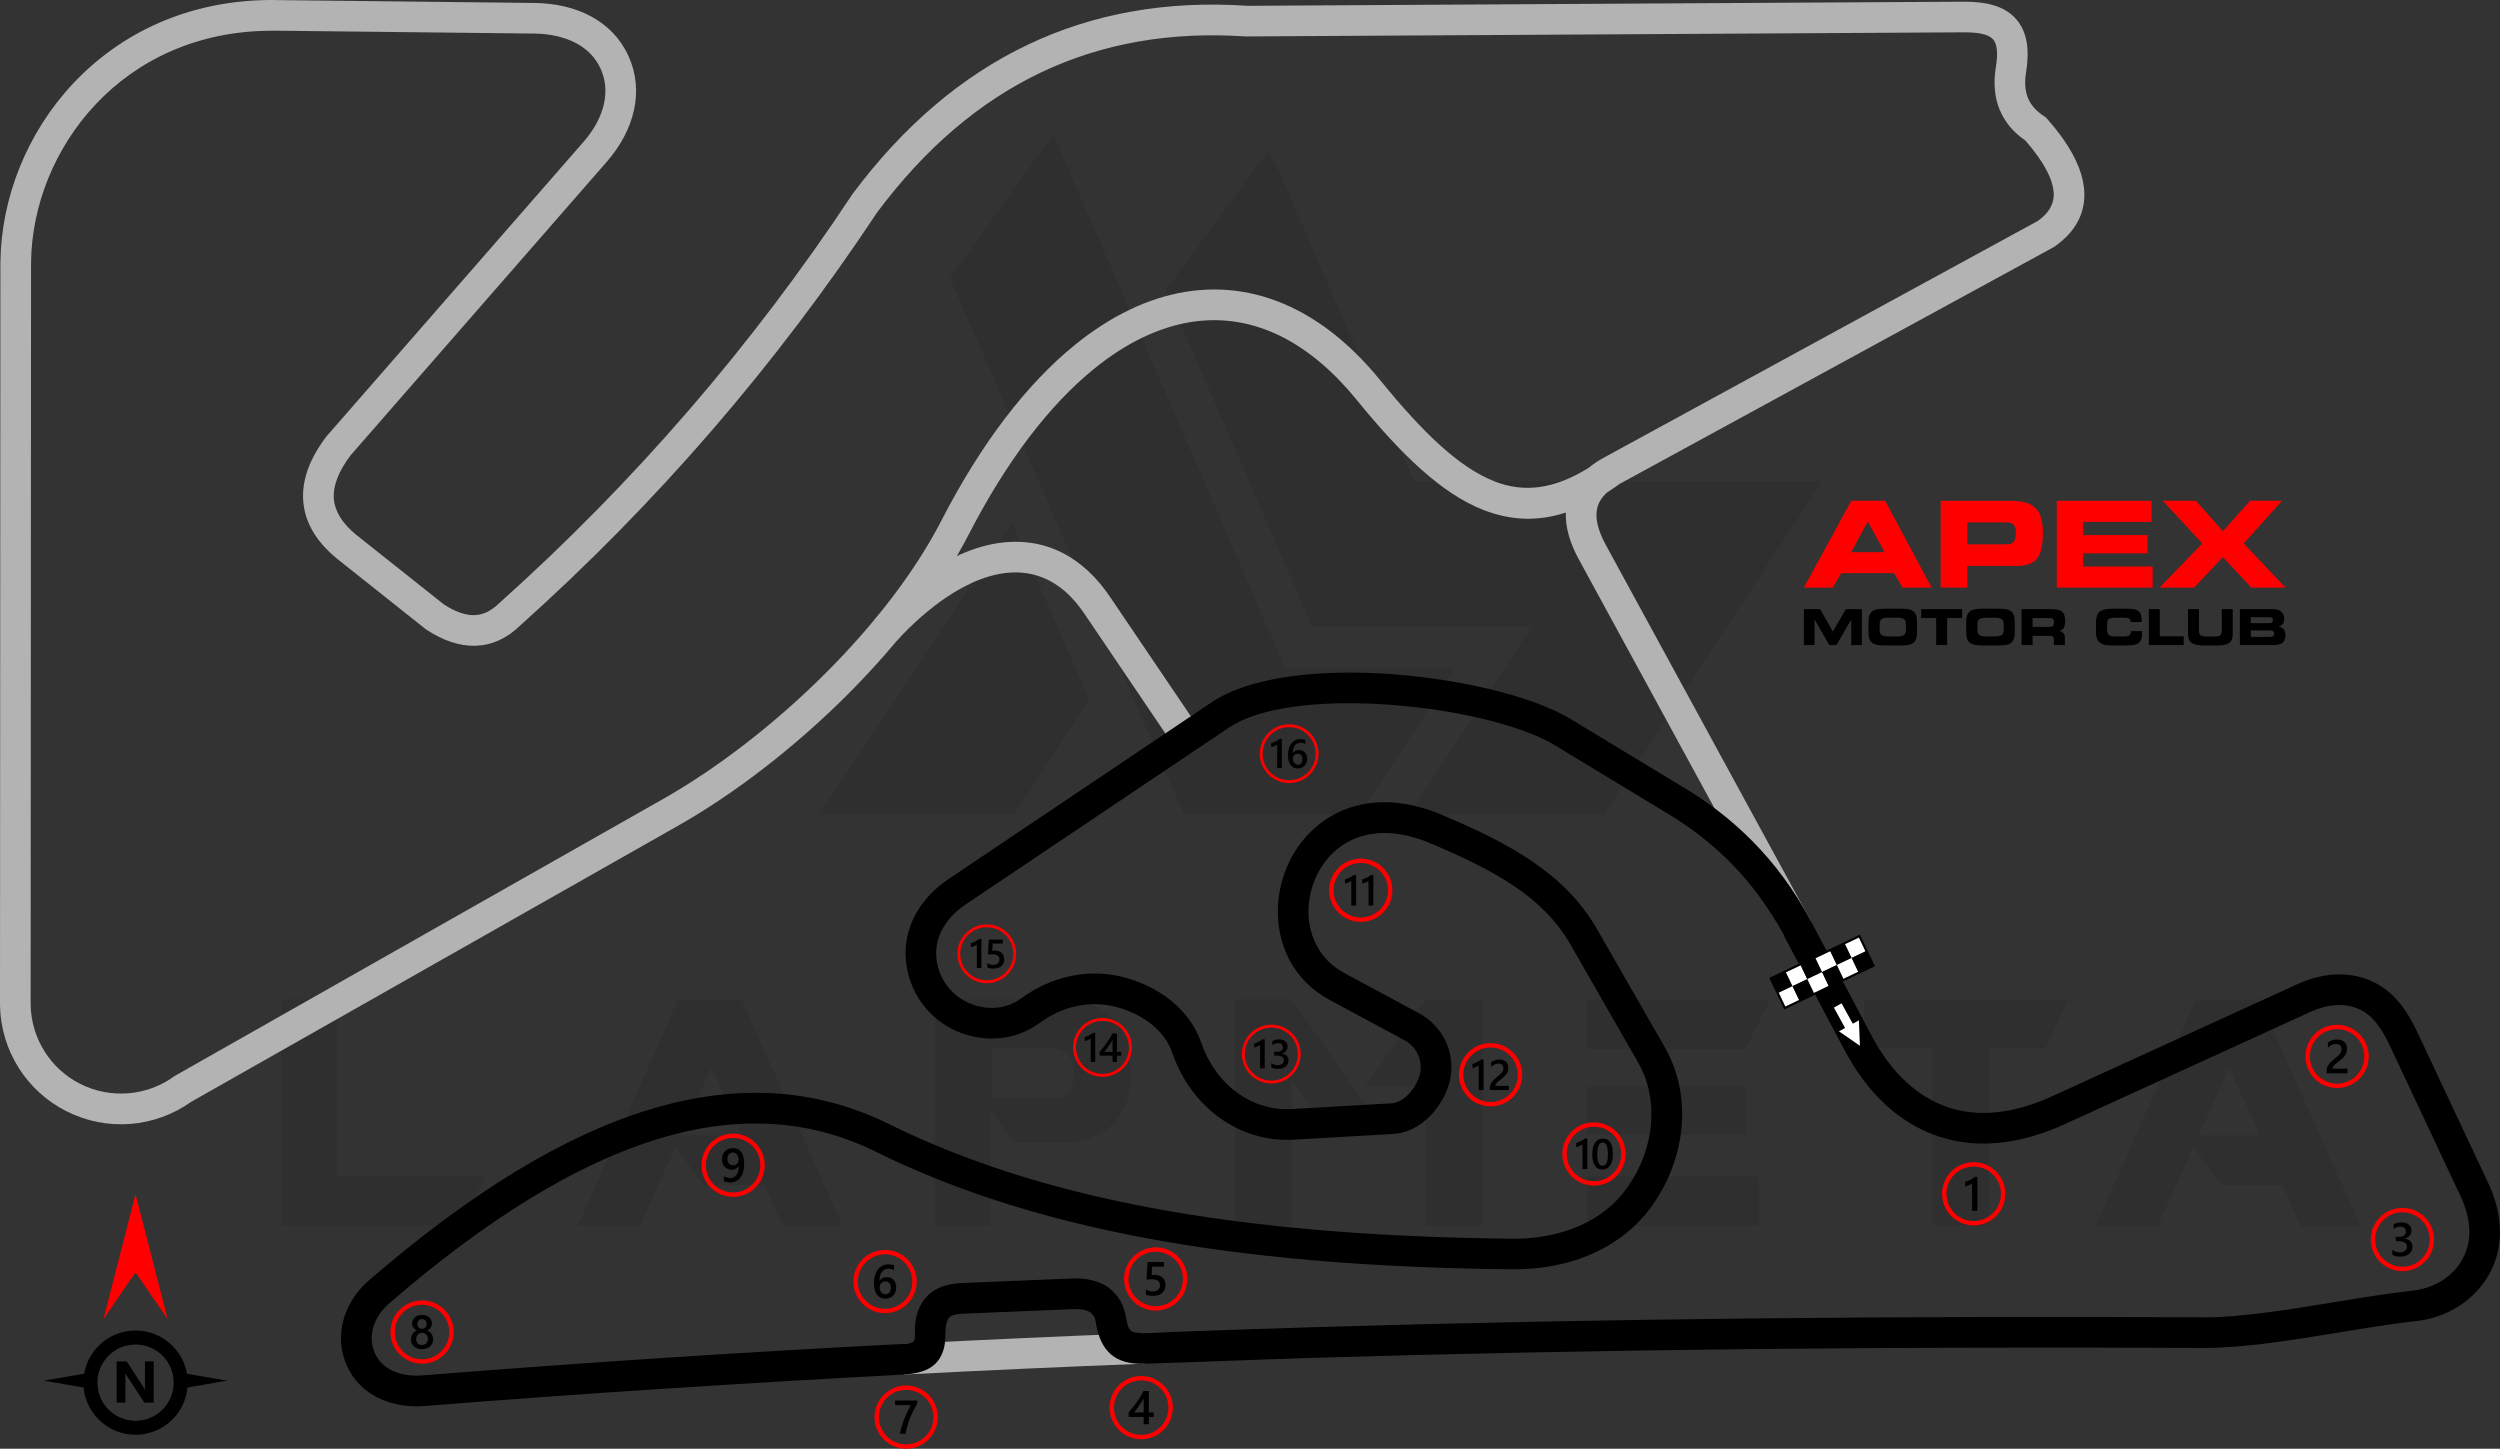 <?xml version="1.0" encoding="UTF-8"?>
<!DOCTYPE svg PUBLIC "-//W3C//DTD SVG 1.1//EN" "http://www.w3.org/Graphics/SVG/1.1/DTD/svg11.dtd">
<!-- Creator: CorelDRAW -->
<svg xmlns="http://www.w3.org/2000/svg" xml:space="preserve" width="200.862mm" height="116.4mm" version="1.1" style="shape-rendering:geometricPrecision; text-rendering:geometricPrecision; image-rendering:optimizeQuality; fill-rule:evenodd; clip-rule:evenodd"
viewBox="0 0 4568.07 2647.22"
 xmlns:xlink="http://www.w3.org/1999/xlink"
 xmlns:xodm="http://www.corel.com/coreldraw/odm/2003">
 <rect x="0" y="0" width="4568.07" height="2647.22" fill="#333333" stroke="none"/>
 <defs>
  <style type="text/css">
   <![CDATA[
    .str0 {stroke:red;stroke-width:8.02;stroke-miterlimit:22.926}
    .str1 {stroke:black;stroke-width:4.01;stroke-miterlimit:22.926}
    .fil3 {fill:none}
    .fil4 {fill:black}
    .fil5 {fill:white}
    .fil8 {fill:black;fill-rule:nonzero}
    .fil2 {fill:black;fill-rule:nonzero}
    .fil1 {fill:#B3B3B3;fill-rule:nonzero}
    .fil6 {fill:red;fill-rule:nonzero}
    .fil7 {fill:white;fill-rule:nonzero}
    .fil0 {fill:black;fill-opacity:0.071}
   ]]>
  </style>
 </defs>
 <g id="Layer_x0020_1">
  <g id="_1822285892416">
   <g>
    <g id="Layer-1">
     <path class="fil0" d="M513.27 2239.56l0 -414.02 102.82 0 0 324.23 270.07 0 -41.13 89.8 -331.76 0zm1806.2 -1967.29l263.9 606.64 746.47 0 -398.25 608.7 -356.44 0 0 -0.69 223.46 -341.36 -401 0 -267.33 -615.55 189.19 -257.74zm-329.02 1006.27l-137.09 209.75 -356.44 0 0 -0.68 352.33 -532.61 141.2 323.54zm-450.35 961.71l-109.67 0 -33.59 -74.72 -111.73 0 -50.72 -69.23 -65.12 143.95 -113.79 0 183.71 -414.02 115.84 0 185.08 414.02zm-184.39 -165.88l-56.21 -123.38 -54.84 123.38 111.04 0zm455.84 -67.18l124.76 0c17.82,-5.48 26.73,-21.93 26.05,-49.35 0,-22.62 -10.97,-37.02 -34.27,-42.5l-116.53 0 0 91.85zm41.13 82.26l-41.81 -60.32 0 210.44 -102.82 0 0 -414.02 247.45 0c72.66,13.02 109.67,52.1 110.36,118.59l0 24.68c-0.69,67.17 -37.02,107.62 -108.99,119.96l-104.19 -0 0 0.69zm682.04 -15.08l-102.82 0 -71.29 -98.71 -0 263.91 -103.5 0 0 -414.02 102.82 0 174.8 248.82zm71.29 -248.14l102.82 0 0 413.34 -103.51 0 0 -253.62 -111.73 0 112.42 -159.71zm608.69 323.54l0 89.8 -314.63 0 0 -89.8 314.63 0zm-24.68 -164.51l0 88.43 -289.95 0 0 -88.43 289.95 0zm45.24 -159.03l-45.24 90.48 -289.95 0 0 -90.48 335.19 0zm294.75 89.11l-124.07 0 0 -89.11 373.58 0 -41.81 89.11 -103.5 0 0 324.23 -103.51 0 0 -324.23 -0.68 0zm783.49 324.91l-109.67 0 -33.59 -74.72 -111.73 0 -50.72 -69.23 -65.12 143.95 -113.79 0 183.71 -414.02 115.84 0 185.08 414.02zm-184.39 -165.88l-56.21 -123.38 -54.84 123.38 111.05 0z"/>
     <polygon class="fil0" points="1735.46,508.07 2163.19,1488.29 2484.67,1488.29 2659.46,1221.64 2348.95,1221.64 1924.64,244.85 "/>
    </g>
   </g>
  </g>
  <path class="fil1" d="M2959.33 884.3c-7.79,5.66 -15.51,10.93 -23.14,15.81 -9.43,8.61 -15.29,18.07 -17.69,28.33 -4.21,18.05 1.13,40.53 15.6,67.08l374.79 687.67 -49.14 26.76 -374.79 -687.67c-16.74,-30.72 -24.79,-59.35 -23.84,-85.69 -51.7,16.75 -100.76,14.55 -150.08,-4.6 -75.54,-29.32 -148.87,-99.14 -232.43,-201.75 -42.2,-51.81 -87.24,-89.62 -133.89,-113.65 -54.68,-28.18 -111.87,-37.39 -169.44,-28.04 -58.73,9.54 -118.42,38.32 -176.9,85.95 -80.63,65.66 -158.53,166.69 -228.32,302.14 -51.96,100.86 -130.76,201.75 -220.66,291.77 -96.81,96.96 -206.81,181.62 -310.17,240.24l-890.23 504.84c-33.12,23.51 -71.3,37.01 -110.25,40.14 -39.42,3.17 -79.82,-4.31 -116.73,-22.81 -36.87,-18.48 -67.06,-46.4 -88.15,-79.96 -21.12,-33.59 -33.21,-72.9 -33.88,-114.12l0.75 -1352.82 -0.11 0c0,-5.81 0.05,3.48 0.13,-4.91 1.3,-116.91 48.25,-236.66 133.47,-327.06 85.38,-90.58 208.85,-151.95 362.93,-151.95 4.39,0 -2.26,0.05 6.38,0.14l473.1 5.27c37.16,0.41 73.67,8.23 104.43,25.12 28.7,15.76 52.37,39.21 67.18,71.63 14.88,32.58 17.23,66.14 10.31,98.37 -7.38,34.36 -25.36,67.02 -49.75,94.98l-468.19 536.45c-22.31,29.62 -32.51,56.26 -30.58,79.9 1.85,22.71 15.46,44.51 40.81,65.39l0.03 -0.04 160.02 127.12c20.86,13.58 39.55,20.15 56.04,19.69 15.43,-0.43 30.16,-7.41 44.18,-20.96l0.77 -0.66c123.4,-110.47 238.91,-227.99 346.54,-352.57 107.43,-124.35 206.97,-255.75 298.59,-394.22l0.88 -1.32c92.75,-124.2 199.32,-215 319.7,-272.4 120.54,-57.48 254.46,-81.24 401.74,-71.27l1308.5 -7.51c41.65,-0.24 72.8,7.78 93.33,28.77l-0.06 0.05c21.16,21.68 28.4,53.55 20.98,99.81 -2.97,18.55 -1.87,34.39 3.53,47.51 5.21,12.66 14.87,23.63 29.21,32.94l3.16 2.05 2.55 2.88c11.3,12.8 21.2,25.27 29.7,37.4 24.92,35.58 37.7,68.5 38.33,98.76 0.69,33.2 -12.52,61.78 -39.64,85.72 -4.42,3.9 -9.27,7.7 -14.52,11.38l-1.35 0.95 -793.73 432.95zm-228.1 -4.52c53.81,20.89 108.72,14.2 171.58,-24.89 8.11,-6.75 17.42,-13 27.93,-18.73l792.92 -432.5c2.92,-2.11 5.66,-4.29 8.21,-6.53 14.18,-12.52 21.1,-26.76 20.77,-42.72 -0.39,-18.91 -9.81,-41.52 -28.24,-67.82 -6.62,-9.45 -14.41,-19.34 -23.37,-29.64 -22.37,-15.29 -37.99,-34.08 -47.17,-56.4 -9.44,-22.94 -11.65,-48.77 -7.04,-77.56 4.36,-27.19 2.33,-43.64 -5.68,-51.83l-0.11 0c-8.68,-8.88 -26.68,-12.24 -52.96,-12.09l-1312.28 7.52c-137.53,-9.33 -262.22,12.67 -374.05,65.99 -112.02,53.41 -211.63,138.5 -298.82,255.24 -92.57,139.77 -193.29,272.66 -302.14,398.65 -108.77,125.89 -225.72,244.87 -350.83,356.94 -24.35,23.54 -51.51,35.72 -81.46,36.55 -28.61,0.79 -58.46,-9.07 -89.55,-29.59l-1.07 -0.71 -161.86 -128.59 -0.33 -0.33c-37.89,-31.06 -58.42,-65.9 -61.57,-104.51 -3.08,-37.73 10.9,-77.16 41.92,-118.27l470.67 -539.33c18.32,-20.99 31.72,-45.02 37.02,-69.75 4.52,-21.07 3.11,-42.77 -6.36,-63.49 -9.37,-20.51 -24.64,-35.51 -43.27,-45.74 -22.41,-12.31 -49.69,-18.01 -77.88,-18.32l-473.1 -5.27c-4.52,-0.05 2.55,0.08 -5.94,0.08 -137.2,0 -246.73,54.19 -322.12,134.18 -75.56,80.16 -117.18,186 -118.33,289.11 -0.05,5.26 0.08,-4.47 0.08,4.47l-0.11 0 -0.75 1351.95c0.5,30.71 9.54,60.04 25.33,85.15 15.81,25.14 38.33,46.02 65.78,59.77 27.41,13.74 57.64,19.28 87.33,16.89 29.6,-2.38 58.52,-12.69 83.4,-30.65l1.38 -1 892.44 -506.1c99.14,-56.22 204.85,-137.64 298.1,-231.02 86.1,-86.23 161.33,-182.39 210.57,-277.96 73.38,-142.42 156.26,-249.44 242.79,-319.91 66.22,-53.92 134.8,-86.68 203.23,-97.79 69.59,-11.3 138.48,-0.28 204.1,33.53 53.4,27.51 104.44,70.14 151.66,128.13 77.67,95.37 144.17,159.62 209.18,184.85z"/>
  <path class="fil1" d="M2145.08 1363.29l-163.93 -242.25c-9.92,-14.66 -20.32,-26.95 -31.1,-36.91 -29.08,-26.88 -62.75,-39.21 -98.96,-38.12 -38.01,1.15 -79.64,16.9 -122.66,46.01 -30.02,20.31 -60.26,46.76 -90.01,78.93l-41.02 -37.95c33.09,-35.79 66.57,-65.1 99.66,-87.49 51.69,-34.98 103.43,-53.96 152.49,-55.44 50.86,-1.54 97.97,15.61 138.45,53.04 14.35,13.26 27.62,28.77 39.66,46.56l163.93 242.25 -46.51 31.37z"/>
  <path class="fil1" d="M2092.27 2491.7c-146.52,5.68 -293.18,12.29 -440.36,19.93l-2.23 -55.98c147.19,-7.61 294.01,-14.22 440.83,-19.9l1.77 55.95 -0 0z"/>
  <path class="fil2" d="M3309.11 1683.52l111.13 209.66c16.82,31.73 37.72,60.73 63.01,84.05 22.24,20.5 47.83,36.63 76.98,46.3 28.86,9.58 58.62,11.84 88.33,8.75 34.61,-3.6 69.19,-14.49 102.32,-29.64l447.53 -204.58c21.47,-9.81 44.35,-16.08 67.41,-17.35 21.99,-1.21 44.03,2.02 65.1,10.86 22.49,9.44 40.08,24.3 54.55,42.21 13.24,16.38 23.58,35.24 32.68,54.6l128.62 273.78c12.43,26.46 20.27,54.85 21.2,83.32 0.87,26.65 -4.26,53.19 -17.18,78.15 -13.27,25.63 -32.67,46.45 -55.91,61.77 -23.7,15.62 -51.3,25.41 -80.31,28.58 -42.45,4.65 -90.58,12.53 -139.83,20.59 -86.16,14.1 -175.68,28.76 -247.57,28.43 -559.09,-2.62 -1097.36,2.05 -1633.31,18.3 -101.09,3.1 -202.14,7.5 -303.2,10.59 -52.91,1.62 -79.66,-22.63 -88.16,-74.25 -1.51,-9.15 -2.62,-13.03 -9.67,-19.35 -8.51,-5.98 -22.16,-6.59 -32.17,-6.18l-200.07 8.27c-7.48,0.31 -20.16,1.31 -25.99,6.67 -11.16,14.92 -4.53,36.3 -9.77,56.23 -10.4,39.54 -42.77,46.75 -78.52,48.66 -289.15,15.4 -578.35,33.97 -867.01,56.89l-2.88 0.23c-29.98,2.38 -60.01,-2.2 -85.6,-14.88 -24.43,-12.1 -44.58,-31.27 -56.86,-58.4 -12.44,-27.49 -13.85,-56.32 -6.64,-83.32 7.38,-27.63 23.93,-53.19 46.91,-73.04 186.94,-161.54 357.14,-264.94 513.36,-312.29 159.56,-48.36 304.36,-38.63 437.24,27.04 153.54,75.87 325.91,126.84 515.45,159.51 190.83,32.89 398.57,47.24 621.67,49.74 44.49,0.5 88.1,-7.17 126.37,-24.47 33.9,-15.32 63.63,-38.35 85.95,-70.12 24.4,-34.74 39.37,-75.5 42.61,-116.62 3.01,-38.35 -4.27,-76.93 -23.77,-110.94l-123.36 -215.12c-25.41,-44.31 -60.46,-78.2 -102.73,-106.83 -43.67,-29.56 -95.76,-53.99 -153.16,-78.39 -73.68,-31.33 -131.51,-20.67 -169.45,9.75 -16.43,13.17 -29.36,30.06 -38.41,48.84 -9.14,18.98 -14.3,39.76 -15.07,60.52 -1.73,46.31 18.51,92.65 65.15,117.76l136.89 73.71c21.63,11.64 38.27,29.57 48.28,50.59 10.01,21 13.45,45.11 8.71,69.15 -4.75,24.08 -18.48,49.3 -37.05,68.09 -18.05,18.26 -41.13,31.12 -66.09,32.55l-182.78 10.53c-50.52,2.91 -97.07,-12.16 -135.37,-39.78 -39.49,-28.47 -70,-70.16 -86.76,-118.99 -7.05,-20.54 -20.37,-37.88 -37.26,-51.61 -19.54,-15.89 -43.86,-27.07 -69.12,-33.05 -23.33,-5.52 -46.97,-5.4 -69.54,-0.42 -23.7,5.23 -46.44,15.79 -66.68,30.76 -23.22,17.18 -50.38,26.38 -78.1,28.07 -28.1,1.7 -56.82,-4.36 -82.51,-17.7l-0.11 0c-25.4,-13.19 -46.19,-32.93 -60.77,-56.59 -14.54,-23.6 -22.79,-51.08 -23.14,-79.81 -0.34,-28 7.23,-53.83 20.5,-76.6 13.96,-23.97 34.2,-44.5 58,-60.48l481.06 -323.17c66.59,-44.73 184.01,-58.74 303.65,-52.75 137.48,6.88 280.44,40.21 351.77,83.41l209.85 127.11c41.8,25.32 83.76,56.84 122.92,96.55 39.27,39.81 75.81,87.86 106.7,146.14zm-916.78 741.83c536.12,-16.25 1075.02,-20.92 1635.07,-18.3 66.86,0.31 154.25,-14 238.36,-27.77 50.23,-8.22 99.32,-16.26 142.9,-21.03 20.26,-2.22 39.34,-8.92 55.52,-19.58 15.29,-10.08 28.07,-23.8 36.82,-40.71 8.31,-16.05 11.6,-33.29 11.03,-50.73 -0.67,-20.48 -6.56,-41.44 -15.93,-61.38l-128.62 -273.78c-7.35,-15.64 -15.55,-30.68 -25.66,-43.19 -8.88,-10.98 -19.44,-20.01 -32.61,-25.54 -13,-5.46 -26.65,-7.44 -40.31,-6.69 -15.91,0.87 -31.96,5.32 -47.23,12.3l-447.53 204.58c-38.38,17.54 -78.82,30.19 -119.87,34.47 -37.06,3.86 -74.59,0.9 -111.58,-11.38 -37.37,-12.4 -69.7,-32.63 -97.38,-58.15 -30.23,-27.87 -54.95,-62.05 -74.63,-99.18l-111.13 -209.66c-28.15,-53.1 -61.37,-96.81 -97.05,-132.98 -35.78,-36.27 -73.97,-64.98 -111.95,-87.99l-209.85 -127.11c-63.95,-38.73 -196.26,-68.83 -325.44,-75.3 -109.14,-5.46 -214.17,5.91 -269.86,43.32l-481.06 323.17c-16.9,11.35 -31.11,25.65 -40.67,42.06 -8.43,14.47 -13.25,30.63 -13.04,47.86 0.23,18.39 5.5,35.98 14.8,51.07 9.26,15.04 22.62,27.66 39.05,36.19l-0.02 0.04c16.72,8.67 35.34,12.61 53.47,11.51 17.21,-1.04 33.93,-6.65 48.04,-17.1 26.49,-19.6 56.49,-33.47 87.96,-40.42 30.83,-6.81 62.9,-7.03 94.33,0.42 33.11,7.84 65.33,22.79 91.72,44.23 24.78,20.14 44.41,45.9 55.03,76.84 13.05,38.02 36.39,70.18 66.36,91.78 28.17,20.31 62.42,31.39 99.62,29.25l182.78 -10.53c9.96,-0.57 20.32,-6.86 29.24,-15.88 11.09,-11.22 19.22,-25.88 21.92,-39.57 2.35,-11.91 0.64,-23.86 -4.32,-34.28 -5.03,-10.56 -13.36,-19.54 -24.15,-25.36l-136.89 -73.71c-67.65,-36.42 -97.02,-102.9 -94.55,-169.09 1.07,-28.56 8.1,-57.03 20.56,-82.9 12.56,-26.06 30.66,-49.62 53.77,-68.15 52.86,-42.37 130.71,-58.37 226.49,-17.64 59.95,25.49 114.81,51.31 162.59,83.66 49.17,33.29 90.09,72.98 120.06,125.26l123.36 215.12c25.37,44.24 34.88,94.01 31.01,143.19 -4.01,51.02 -22.53,101.53 -52.7,144.48 -28.43,40.47 -66.03,69.67 -108.77,88.99 -45.8,20.7 -97.48,29.88 -149.84,29.29 -226.56,-2.54 -437.34,-17.08 -630.66,-50.4 -194.61,-33.54 -372.06,-86.1 -530.81,-164.55 -119.78,-59.19 -250.98,-67.77 -396.21,-23.75 -148.57,45.03 -312,144.72 -492.96,301.1 -14.5,12.53 -24.86,28.34 -29.35,45.18 -3.98,14.91 -3.23,30.77 3.57,45.81 6.52,14.42 17.35,24.67 30.53,31.2 16.12,7.98 35.97,10.8 56.42,9.17 291.6,-23.15 584.03,-42.27 876.15,-57.39 28.13,-1.46 22.85,-5.16 23.47,-28.48 1.35,-24.19 7.14,-44.29 24.96,-61.5 17,-15.62 39.31,-20.46 61.78,-21.39l200.07 -8.27c23.21,-0.96 47.28,2.67 66.67,16.29 42.06,32.86 26.44,69.7 42.87,80.32 9.64,6.23 57.6,1.79 71.36,1.2 84.31,-3.15 168.64,-5.98 252.98,-8.54z"/>
  <g id="_1822285893856">
   <path class="fil3 str0" d="M4389.76 2211.07c29.7,0 53.78,24.08 53.78,53.78 0,29.7 -24.08,53.78 -53.78,53.78 -29.7,0 -53.78,-24.08 -53.78,-53.78 0,-29.7 24.08,-53.78 53.78,-53.78z"/>
   <path class="fil4" d="M4371.42 2292.96l0 -9.23c3.96,3.13 8.41,4.69 13.38,4.69 4.03,0 7.26,-0.91 9.67,-2.74 2.42,-1.83 3.61,-4.32 3.61,-7.45 0,-6.88 -5.26,-10.33 -15.79,-10.33l-4.7 0 0 -7.87 4.49 0c9.33,0 14,-3.23 14,-9.72 0,-5.98 -3.64,-8.97 -10.9,-8.97 -4.07,0 -7.89,1.45 -11.47,4.35l0 -8.71c4.12,-2.31 8.99,-3.48 14.59,-3.48 5.39,0 9.71,1.36 12.96,4.08 3.24,2.7 4.87,6.17 4.87,10.4 0,7.98 -4.08,13.13 -12.19,15.41l0 0.17c4.38,0.42 7.83,1.95 10.37,4.58 2.54,2.64 3.8,5.94 3.8,9.88 0,5.45 -2.04,9.85 -6.12,13.19 -4.1,3.35 -9.49,5.01 -16.18,5.01 -6.01,0 -10.81,-1.08 -14.39,-3.25z"/>
  </g>
  <g id="_1822285896064">
   <path class="fil3 str0" d="M3606.4 2127.59c29.7,0 53.78,24.08 53.78,53.78 0,29.7 -24.08,53.78 -53.78,53.78 -29.7,0 -53.78,-24.08 -53.78,-53.78 0,-29.7 24.08,-53.78 53.78,-53.78z"/>
   <path class="fil4" d="M3613.22 2150.35l0 62.04 -9.82 0 0 -50.02c-1.78,1.27 -3.68,2.36 -5.74,3.24 -2.04,0.89 -4.38,1.67 -7,2.35l0 -8.38c1.65,-0.53 3.22,-1.09 4.74,-1.69 1.53,-0.59 3.03,-1.26 4.51,-1.99 1.49,-0.74 2.97,-1.56 4.49,-2.45 1.5,-0.91 3.06,-1.94 4.68,-3.1l4.15 0z"/>
  </g>
  <g id="_1822285895872">
   <path class="fil3 str0" d="M4270.35 1876.54c29.7,0 53.78,24.08 53.78,53.78 0,29.7 -24.08,53.78 -53.78,53.78 -29.7,0 -53.78,-24.08 -53.78,-53.78 0,-29.7 24.08,-53.78 53.78,-53.78z"/>
   <path class="fil4" d="M4289.4 1961.18l-38.09 0 0 -4.69c0,-1.92 0.27,-3.73 0.81,-5.4 0.54,-1.68 1.26,-3.25 2.15,-4.74 0.91,-1.47 1.96,-2.87 3.18,-4.19 1.21,-1.31 2.51,-2.58 3.88,-3.81 1.39,-1.23 2.8,-2.41 4.23,-3.55 1.44,-1.14 2.86,-2.28 4.23,-3.44 1.3,-1.11 2.49,-2.18 3.55,-3.25 1.08,-1.05 1.99,-2.15 2.76,-3.28 0.76,-1.13 1.36,-2.31 1.78,-3.57 0.42,-1.26 0.63,-2.62 0.63,-4.09 0,-1.6 -0.25,-3.01 -0.73,-4.21 -0.51,-1.2 -1.18,-2.21 -2.08,-3 -0.88,-0.81 -1.94,-1.42 -3.15,-1.82 -1.21,-0.42 -2.54,-0.62 -3.99,-0.62 -2.47,0 -4.99,0.58 -7.57,1.74 -2.57,1.16 -5.04,2.89 -7.41,5.21l0 -9.45c1.24,-0.93 2.5,-1.73 3.77,-2.43 1.27,-0.69 2.59,-1.27 3.94,-1.73 1.34,-0.48 2.77,-0.81 4.26,-1.04 1.5,-0.23 3.09,-0.35 4.78,-0.35 2.74,0 5.23,0.36 7.45,1.08 2.22,0.72 4.13,1.78 5.72,3.18 1.57,1.41 2.79,3.14 3.65,5.23 0.87,2.08 1.29,4.48 1.29,7.19 0,2.46 -0.3,4.67 -0.91,6.62 -0.61,1.96 -1.46,3.78 -2.57,5.49 -1.11,1.69 -2.47,3.3 -4.05,4.83 -1.57,1.51 -3.35,3.09 -5.29,4.69 -1.65,1.33 -3.26,2.62 -4.9,3.87 -1.62,1.26 -3.07,2.48 -4.38,3.68 -1.3,1.2 -2.36,2.4 -3.15,3.6 -0.81,1.2 -1.21,2.4 -1.21,3.61l0 0.22 27.39 0 0 8.42z"/>
  </g>
  <g id="_1822285895392">
   <g>
    <rect class="fil4" transform="matrix(1.026 -0.489 0.489 1.026 3235.52 1787.78)" width="26.32" height="26.32"/>
    <rect class="fil5" transform="matrix(1.026 -0.489 0.489 1.026 3262.53 1774.9)" width="26.32" height="26.32"/>
    <rect class="fil4" transform="matrix(1.026 -0.489 0.489 1.026 3289.54 1762.02)" width="26.32" height="26.32"/>
    <rect class="fil5" transform="matrix(1.026 -0.489 0.489 1.026 3316.54 1749.14)" width="26.32" height="26.32"/>
    <rect class="fil4" transform="matrix(1.026 -0.489 0.489 1.026 3343.55 1736.26)" width="26.32" height="26.32"/>
    <rect class="fil5" transform="matrix(1.026 -0.489 0.489 1.026 3370.56 1723.38)" width="26.32" height="26.32"/>
    <rect class="fil5" transform="matrix(1.026 -0.489 0.489 1.026 3248.4 1814.79)" width="26.32" height="26.32"/>
    <rect class="fil4" transform="matrix(1.026 -0.489 0.489 1.026 3275.41 1801.91)" width="26.32" height="26.32"/>
    <rect class="fil5" transform="matrix(1.026 -0.489 0.489 1.026 3302.42 1789.02)" width="26.32" height="26.32"/>
    <rect class="fil4" transform="matrix(1.026 -0.489 0.489 1.026 3329.42 1776.14)" width="26.32" height="26.32"/>
    <rect class="fil5" transform="matrix(1.026 -0.489 0.489 1.026 3356.43 1763.26)" width="26.32" height="26.32"/>
    <rect class="fil4" transform="matrix(1.026 -0.489 0.489 1.026 3383.44 1750.38)" width="26.32" height="26.32"/>
   </g>
   <polygon class="fil3 str1" points="3397.57,1710.5 3410.45,1737.5 3423.33,1764.51 3396.32,1777.39 3369.32,1790.27 3342.3,1803.15 3315.3,1816.03 3288.29,1828.91 3261.28,1841.79 3248.4,1814.79 3235.52,1787.78 3262.53,1774.9 3289.54,1762.02 3316.55,1749.14 3343.55,1736.26 3370.56,1723.38 "/>
  </g>
  <g id="_1822285895296">
   <path class="fil2" d="M247.65 2431.14c26.27,0 50.09,10.67 67.33,27.91l0.05 0.05c13.6,13.6 23.1,31.28 26.51,51.04l73.46 12.65 -72.48 12.48c-2.1,22.79 -12.21,43.25 -27.5,58.53l-0.05 0c-17.24,17.24 -41.05,27.9 -67.33,27.9 -26.31,0 -50.14,-10.67 -67.38,-27.9 -15.29,-15.29 -25.4,-35.75 -27.5,-58.53l-72.48 -12.48 73.46 -12.65c3.41,-19.76 12.91,-37.44 26.51,-51.04l0 -0.05c17.24,-17.24 41.07,-27.91 67.38,-27.91zm33.23 131.69l-17.11 0 -31.04 -47.3c-1.81,-2.76 -3.08,-4.84 -3.78,-6.24l-0.2 0c0.27,2.65 0.41,6.72 0.41,12.17l0 41.37 -16.02 0 0 -75.27 18.28 0 29.87 45.82c1.36,2.08 2.61,4.12 3.78,6.14l0.21 0c-0.29,-1.74 -0.43,-5.2 -0.43,-10.34l0 -41.63 16.02 0 0 75.27zm16.05 -85.69c-12.6,-12.59 -30.03,-20.37 -49.28,-20.37 -19.24,0 -36.66,7.8 -49.26,20.4 -12.62,12.58 -20.4,30.01 -20.4,49.26 0,19.24 7.8,36.66 20.4,49.26 12.6,12.6 30.02,20.4 49.26,20.4 19.25,0 36.69,-7.78 49.28,-20.37 12.58,-12.62 20.38,-30.05 20.38,-49.28 0,-19.25 -7.79,-36.69 -20.38,-49.29z"/>
   <polygon class="fil6" points="247.65,2324.98 188.99,2410.32 247.65,2182.15 306.31,2410.32 "/>
  </g>
  <polygon class="fil7" points="3385.46,1870.57 3364.94,1833.34 3350.89,1841.09 3371.4,1878.32 3360.22,1884.48 3398.5,1910.87 3396.65,1864.41 "/>
  <g id="_1822285898704">
   <path class="fil3 str0" d="M2085.22 2518.28c29.7,0 53.78,24.08 53.78,53.78 0,29.7 -24.08,53.78 -53.78,53.78 -29.7,0 -53.78,-24.08 -53.78,-53.78 0,-29.7 24.08,-53.78 53.78,-53.78z"/>
   <path class="fil4" d="M2099.21 2541.72l0 39.19 9.01 0 0 8.16 -9.01 0 0 13.33 -9.52 0 0 -13.33 -27.47 0 0 -8.25c2.49,-2.8 5.03,-5.82 7.64,-9.09 2.61,-3.25 5.13,-6.59 7.54,-9.98 2.41,-3.39 4.63,-6.8 6.7,-10.21 2.07,-3.42 3.8,-6.69 5.2,-9.82l9.91 0zm-9.52 39.19l0 -25.48c-3.07,5.53 -6.12,10.36 -9.13,14.48 -3,4.12 -5.81,7.79 -8.44,11.01l17.57 0z"/>
  </g>
  <g id="_1822285896736">
   <path class="fil3 str0" d="M2111.72 2283.2c29.7,0 53.78,24.08 53.78,53.78 0,29.7 -24.08,53.78 -53.78,53.78 -29.7,0 -53.78,-24.08 -53.78,-53.78 0,-29.7 24.08,-53.78 53.78,-53.78z"/>
   <path class="fil4" d="M2093.79 2365.37l0 -9.43c3.99,2.69 8.02,4.01 12.11,4.01 4.11,0 7.44,-1.04 9.94,-3.15 2.51,-2.09 3.77,-4.9 3.77,-8.41 0,-3.43 -1.27,-6.11 -3.83,-8.03 -2.55,-1.92 -6.21,-2.88 -10.98,-2.88 -1.64,0 -4.96,0.16 -9.95,0.5l2.17 -31.91 29.87 0 0 8.38 -21.71 0 -1.01 15.19c1.95,-0.11 3.71,-0.17 5.28,-0.17 6.43,0 11.41,1.65 14.92,4.96 3.51,3.29 5.27,7.81 5.27,13.53 0,6.01 -2.02,10.83 -6.04,14.46 -4.01,3.63 -9.55,5.43 -16.57,5.43 -5.92,0 -10.34,-0.83 -13.25,-2.5z"/>
  </g>
  <g id="_1822285897648">
   <path class="fil3 str0" d="M1617.21 2287.87c29.7,0 53.78,24.08 53.78,53.78 0,29.7 -24.08,53.78 -53.78,53.78 -29.7,0 -53.78,-24.08 -53.78,-53.78 0,-29.7 24.08,-53.78 53.78,-53.78z"/>
   <path class="fil4" d="M1637.59 2352.46c0,3.05 -0.5,5.84 -1.5,8.35 -1,2.5 -2.39,4.66 -4.16,6.49 -1.78,1.82 -3.89,3.24 -6.33,4.23 -2.44,1.01 -5.09,1.5 -7.94,1.5 -3.05,0 -5.85,-0.59 -8.39,-1.78 -2.56,-1.18 -4.75,-2.95 -6.6,-5.29 -1.85,-2.34 -3.28,-5.26 -4.3,-8.74 -1.01,-3.48 -1.52,-7.53 -1.52,-12.12 0,-5.62 0.66,-10.6 2.01,-14.95 1.34,-4.33 3.18,-7.97 5.52,-10.9 2.34,-2.95 5.1,-5.17 8.26,-6.69 3.15,-1.53 6.57,-2.3 10.24,-2.3 2.28,0 4.36,0.16 6.24,0.48 1.88,0.3 3.38,0.74 4.51,1.27l0 8.84c-1.45,-0.73 -2.98,-1.36 -4.62,-1.86 -1.63,-0.51 -3.51,-0.77 -5.62,-0.77 -2.37,0 -4.57,0.48 -6.56,1.44 -2.01,0.95 -3.74,2.35 -5.19,4.2 -1.46,1.85 -2.6,4.15 -3.43,6.86 -0.83,2.72 -1.26,5.86 -1.29,9.42l0.26 0c1.3,-2.01 3.05,-3.58 5.26,-4.74 2.22,-1.16 4.82,-1.73 7.81,-1.73 2.66,0 5.04,0.42 7.18,1.28 2.12,0.87 3.95,2.09 5.44,3.73 1.52,1.62 2.69,3.6 3.5,5.92 0.83,2.33 1.23,4.94 1.23,7.84zm-9.9 0.81c0,-1.75 -0.22,-3.34 -0.62,-4.78 -0.4,-1.44 -1.03,-2.67 -1.86,-3.7 -0.82,-1.04 -1.88,-1.83 -3.13,-2.39 -1.24,-0.56 -2.73,-0.84 -4.42,-0.84 -1.69,0 -3.18,0.3 -4.46,0.91 -1.28,0.61 -2.36,1.4 -3.24,2.38 -0.88,0.98 -1.53,2.12 -1.96,3.38 -0.43,1.27 -0.67,2.57 -0.67,3.9 0,1.44 0.22,2.92 0.62,4.42 0.4,1.52 1.04,2.89 1.88,4.13 0.85,1.25 1.94,2.26 3.24,3.06 1.31,0.81 2.87,1.21 4.68,1.21 1.6,0 3.03,-0.3 4.28,-0.89 1.24,-0.6 2.28,-1.42 3.1,-2.46 0.84,-1.04 1.47,-2.28 1.91,-3.7 0.43,-1.43 0.67,-2.97 0.67,-4.64z"/>
  </g>
  <g id="_1822285902352">
   <path class="fil3 str0" d="M1655.76 2535.64c29.7,0 53.78,24.08 53.78,53.78 0,29.7 -24.08,53.78 -53.78,53.78 -29.7,0 -53.78,-24.08 -53.78,-53.78 0,-29.7 24.08,-53.78 53.78,-53.78z"/>
   <path class="fil4" d="M1676.04 2563.99c-2.54,4.65 -4.94,9.26 -7.2,13.81 -2.27,4.56 -4.31,9.13 -6.14,13.74 -1.84,4.59 -3.42,9.23 -4.78,13.9 -1.36,4.68 -2.4,9.45 -3.13,14.33l-10.28 0c0.68,-4.35 1.65,-8.68 2.9,-13.02 1.26,-4.33 2.73,-8.65 4.42,-12.98 1.69,-4.34 3.58,-8.68 5.69,-13.06 2.09,-4.38 4.33,-8.8 6.7,-13.25l-28.73 0 0 -8.38 40.55 0 0 4.91z"/>
  </g>
  <g id="_1822285900672">
   <path class="fil3 str0" d="M771.16 2380.18c29.7,0 53.78,24.08 53.78,53.78 0,29.7 -24.08,53.78 -53.78,53.78 -29.7,0 -53.78,-24.08 -53.78,-53.78 0,-29.7 24.08,-53.78 53.78,-53.78z"/>
   <path class="fil4" d="M750.94 2447.4c0,-1.75 0.22,-3.44 0.65,-5.07 0.43,-1.65 1.1,-3.15 1.96,-4.53 0.88,-1.39 1.98,-2.63 3.31,-3.73 1.33,-1.09 2.87,-1.98 4.65,-2.66 -2.63,-1.47 -4.71,-3.35 -6.27,-5.65 -1.54,-2.31 -2.32,-4.85 -2.32,-7.64 0,-2.24 0.46,-4.29 1.39,-6.18 0.91,-1.89 2.18,-3.53 3.8,-4.91 1.63,-1.39 3.54,-2.45 5.74,-3.24 2.21,-0.78 4.61,-1.17 7.19,-1.17 2.63,0 5.04,0.4 7.27,1.18 2.21,0.79 4.13,1.88 5.75,3.26 1.62,1.39 2.89,3.02 3.79,4.91 0.91,1.89 1.36,3.93 1.36,6.14 0,2.79 -0.78,5.33 -2.32,7.64 -1.56,2.3 -3.61,4.17 -6.18,5.65 1.75,0.68 3.29,1.56 4.64,2.64 1.34,1.08 2.46,2.31 3.37,3.7 0.9,1.39 1.57,2.89 2.03,4.53 0.45,1.63 0.67,3.34 0.67,5.11 0,2.66 -0.49,5.09 -1.47,7.28 -1,2.19 -2.37,4.09 -4.15,5.65 -1.77,1.57 -3.91,2.79 -6.4,3.67 -2.47,0.87 -5.21,1.3 -8.2,1.3 -2.96,0 -5.68,-0.43 -8.15,-1.3 -2.47,-0.88 -4.59,-2.09 -6.38,-3.67 -1.79,-1.56 -3.19,-3.45 -4.19,-5.65 -1.01,-2.2 -1.5,-4.62 -1.5,-7.28zm9.56 -0.84c0,1.72 0.25,3.26 0.75,4.65 0.52,1.39 1.23,2.55 2.17,3.51 0.93,0.95 2.05,1.69 3.37,2.19 1.31,0.5 2.77,0.77 4.38,0.77 1.55,0 2.97,-0.26 4.28,-0.78 1.3,-0.52 2.41,-1.27 3.37,-2.24 0.94,-0.98 1.69,-2.15 2.22,-3.53 0.53,-1.36 0.79,-2.89 0.79,-4.58 0,-1.56 -0.24,-3.02 -0.75,-4.39 -0.52,-1.36 -1.23,-2.56 -2.17,-3.57 -0.93,-1.03 -2.05,-1.82 -3.37,-2.41 -1.31,-0.59 -2.77,-0.9 -4.38,-0.9 -1.51,0 -2.95,0.27 -4.24,0.82 -1.32,0.55 -2.44,1.33 -3.4,2.33 -0.94,1.01 -1.68,2.19 -2.23,3.58 -0.53,1.39 -0.79,2.89 -0.79,4.53zm2.07 -27.43c0,1.27 0.23,2.44 0.68,3.54 0.45,1.08 1.05,2.02 1.82,2.83 0.77,0.81 1.66,1.43 2.69,1.88 1.02,0.46 2.14,0.68 3.32,0.68 1.18,0 2.3,-0.23 3.32,-0.69 1.03,-0.46 1.94,-1.1 2.72,-1.91 0.76,-0.81 1.39,-1.74 1.84,-2.83 0.45,-1.08 0.68,-2.25 0.68,-3.5 0,-1.27 -0.22,-2.46 -0.65,-3.55 -0.45,-1.09 -1.04,-2.05 -1.8,-2.83 -0.77,-0.79 -1.66,-1.41 -2.7,-1.86 -1.06,-0.45 -2.18,-0.68 -3.4,-0.68 -1.27,0 -2.42,0.23 -3.47,0.7 -1.04,0.46 -1.94,1.11 -2.69,1.94 -0.75,0.81 -1.33,1.76 -1.73,2.85 -0.42,1.08 -0.62,2.24 -0.62,3.45z"/>
  </g>
  <g id="_1822285905952">
   <path class="fil3 str0" d="M1339.5 2075.35c29.7,0 53.78,24.08 53.78,53.78 0,29.7 -24.08,53.78 -53.78,53.78 -29.7,0 -53.78,-24.08 -53.78,-53.78 0,-29.7 24.08,-53.78 53.78,-53.78z"/>
   <path class="fil4" d="M1359.84 2125.81c0,6.07 -0.65,11.28 -1.96,15.66 -1.32,4.38 -3.12,7.97 -5.42,10.79 -2.3,2.82 -5,4.9 -8.07,6.24 -3.09,1.34 -6.41,2.01 -9.97,2.01 -1.16,0 -2.32,-0.07 -3.5,-0.2 -1.17,-0.15 -2.28,-0.33 -3.34,-0.55 -1.07,-0.23 -2.02,-0.48 -2.89,-0.75 -0.85,-0.26 -1.57,-0.52 -2.14,-0.78l0 -8.84c0.59,0.36 1.33,0.74 2.21,1.11 0.86,0.39 1.82,0.72 2.84,1.03 1.04,0.29 2.11,0.53 3.22,0.71 1.11,0.19 2.2,0.29 3.24,0.29 2.4,0 4.58,-0.48 6.54,-1.4 1.97,-0.94 3.63,-2.31 5.01,-4.15 1.39,-1.84 2.44,-4.12 3.19,-6.83 0.75,-2.73 1.13,-5.88 1.13,-9.46l-0.17 0c-0.5,0.9 -1.17,1.75 -2.01,2.56 -0.84,0.81 -1.79,1.51 -2.86,2.12 -1.07,0.61 -2.27,1.08 -3.57,1.46 -1.31,0.36 -2.71,0.55 -4.22,0.55 -2.54,0 -4.9,-0.45 -7.09,-1.34 -2.18,-0.88 -4.07,-2.14 -5.69,-3.78 -1.61,-1.64 -2.86,-3.63 -3.78,-5.97 -0.91,-2.34 -1.37,-4.95 -1.37,-7.83 0,-3.16 0.52,-6.01 1.56,-8.56 1.06,-2.56 2.48,-4.72 4.32,-6.51 1.83,-1.79 4,-3.18 6.47,-4.15 2.48,-0.98 5.19,-1.47 8.09,-1.47 2.73,0 5.33,0.52 7.77,1.55 2.44,1.04 4.58,2.67 6.43,4.91 1.85,2.25 3.3,5.14 4.4,8.7 1.08,3.55 1.62,7.86 1.62,12.91zm-10.24 -6.47c0,-2.04 -0.26,-3.89 -0.78,-5.55 -0.52,-1.66 -1.24,-3.09 -2.18,-4.28 -0.93,-1.19 -2.04,-2.11 -3.32,-2.74 -1.27,-0.65 -2.69,-0.98 -4.2,-0.98 -1.36,0 -2.64,0.28 -3.87,0.83 -1.23,0.55 -2.3,1.34 -3.22,2.36 -0.91,1.01 -1.65,2.24 -2.18,3.68 -0.54,1.43 -0.79,3.03 -0.79,4.78 0,1.92 0.26,3.61 0.78,5.07 0.52,1.48 1.24,2.7 2.18,3.71 0.93,1 2.05,1.76 3.37,2.29 1.3,0.52 2.76,0.78 4.33,0.78 1.41,0 2.72,-0.26 3.91,-0.78 1.2,-0.52 2.24,-1.23 3.13,-2.13 0.88,-0.88 1.58,-1.94 2.09,-3.15 0.5,-1.21 0.75,-2.52 0.75,-3.89z"/>
  </g>
  <g id="_1822285911616">
   <path class="fil3 str0" d="M2912.51 2054.82c29.7,0 53.78,24.08 53.78,53.78 0,29.7 -24.08,53.78 -53.78,53.78 -29.7,0 -53.78,-24.08 -53.78,-53.78 0,-29.7 24.08,-53.78 53.78,-53.78z"/>
   <path class="fil4" d="M2900.43 2080.15l0 55.99 -8.86 0 0 -45.15c-1.6,1.15 -3.32,2.13 -5.18,2.92 -1.84,0.81 -3.95,1.51 -6.32,2.12l0 -7.56c1.49,-0.48 2.91,-0.99 4.27,-1.53 1.38,-0.53 2.74,-1.13 4.07,-1.8 1.34,-0.67 2.68,-1.41 4.05,-2.22 1.36,-0.82 2.76,-1.75 4.23,-2.79l3.74 0zm27.24 56.91c-5.7,0 -10.16,-2.32 -13.35,-6.99 -3.19,-4.65 -4.78,-11.39 -4.78,-20.2 0,-9.67 1.65,-16.99 4.99,-21.95 3.34,-4.97 8.15,-7.46 14.45,-7.46 12.05,0 18.06,9.36 18.06,28.08 0,9.27 -1.69,16.33 -5.1,21.21 -3.39,4.88 -8.15,7.31 -14.26,7.31zm0.89 -49.53c-6.65,0 -9.97,7.31 -9.97,21.95 0,13.7 3.26,20.55 9.78,20.55 6.41,0 9.62,-6.96 9.62,-20.88 0,-14.42 -3.14,-21.62 -9.42,-21.62z"/>
  </g>
  <g id="_1822285909744">
   <path class="fil3 str0" d="M2486.44 1572.91c29.7,0 53.78,24.08 53.78,53.78 0,29.7 -24.08,53.78 -53.78,53.78 -29.7,0 -53.78,-24.08 -53.78,-53.78 0,-29.7 24.08,-53.78 53.78,-53.78z"/>
   <path class="fil4" d="M2477.95 1598.7l0 55.99 -8.86 0 0 -45.14c-1.6,1.15 -3.32,2.13 -5.18,2.92 -1.84,0.81 -3.95,1.51 -6.32,2.12l0 -7.56c1.49,-0.48 2.91,-0.99 4.28,-1.52 1.38,-0.53 2.74,-1.13 4.07,-1.8 1.34,-0.66 2.69,-1.41 4.05,-2.22 1.36,-0.82 2.76,-1.75 4.23,-2.79l3.74 0zm31.47 0l0 55.99 -8.86 0 0 -45.14c-1.6,1.15 -3.32,2.13 -5.18,2.92 -1.84,0.81 -3.95,1.51 -6.32,2.12l0 -7.56c1.49,-0.48 2.91,-0.99 4.28,-1.52 1.38,-0.53 2.74,-1.13 4.07,-1.8 1.34,-0.66 2.68,-1.41 4.05,-2.22 1.36,-0.82 2.76,-1.75 4.23,-2.79l3.74 0z"/>
  </g>
  <g id="_1822285909168">
   <path class="fil3 str0" d="M2723.66 1910.02c29.7,0 53.78,24.08 53.78,53.78 0,29.7 -24.08,53.78 -53.78,53.78 -29.7,0 -53.78,-24.08 -53.78,-53.78 0,-29.7 24.08,-53.78 53.78,-53.78z"/>
   <path class="fil4" d="M2710.8 1935.8l0 55.99 -8.86 0 0 -45.14c-1.6,1.15 -3.32,2.13 -5.18,2.92 -1.84,0.81 -3.95,1.51 -6.32,2.12l0 -7.56c1.49,-0.48 2.91,-0.99 4.28,-1.52 1.38,-0.53 2.74,-1.13 4.07,-1.8 1.34,-0.67 2.69,-1.41 4.05,-2.22 1.36,-0.82 2.76,-1.75 4.23,-2.79l3.74 0zm46.09 55.99l-34.38 0 0 -4.23c0,-1.74 0.25,-3.37 0.73,-4.88 0.48,-1.51 1.13,-2.94 1.94,-4.28 0.82,-1.33 1.77,-2.59 2.87,-3.78 1.09,-1.18 2.27,-2.33 3.5,-3.44 1.25,-1.11 2.53,-2.18 3.82,-3.21 1.3,-1.03 2.58,-2.06 3.82,-3.1 1.17,-1.01 2.24,-1.97 3.21,-2.94 0.98,-0.95 1.8,-1.94 2.49,-2.96 0.69,-1.02 1.23,-2.09 1.6,-3.22 0.38,-1.13 0.57,-2.36 0.57,-3.69 0,-1.45 -0.22,-2.71 -0.66,-3.8 -0.46,-1.08 -1.07,-1.99 -1.88,-2.71 -0.79,-0.73 -1.75,-1.28 -2.84,-1.64 -1.09,-0.38 -2.29,-0.56 -3.6,-0.56 -2.23,0 -4.51,0.52 -6.83,1.56 -2.32,1.04 -4.55,2.61 -6.69,4.71l0 -8.53c1.12,-0.83 2.26,-1.56 3.4,-2.19 1.15,-0.63 2.33,-1.15 3.56,-1.56 1.21,-0.43 2.5,-0.73 3.85,-0.94 1.36,-0.21 2.79,-0.32 4.31,-0.32 2.48,0 4.72,0.33 6.72,0.98 2.01,0.65 3.73,1.6 5.16,2.87 1.42,1.27 2.52,2.83 3.3,4.72 0.78,1.88 1.16,4.04 1.16,6.49 0,2.22 -0.28,4.21 -0.82,5.97 -0.55,1.77 -1.32,3.42 -2.32,4.95 -1,1.53 -2.23,2.97 -3.65,4.36 -1.42,1.37 -3.02,2.79 -4.77,4.23 -1.49,1.2 -2.95,2.36 -4.42,3.49 -1.46,1.13 -2.77,2.24 -3.95,3.32 -1.18,1.08 -2.13,2.17 -2.84,3.25 -0.73,1.08 -1.1,2.17 -1.1,3.26l0 0.2 24.72 0 0 7.6z"/>
  </g>
  <g id="_1822285914448">
   <path class="fil6" d="M2322.97 1872.34c14.83,0 28.26,6.01 37.97,15.73 9.72,9.71 15.73,23.14 15.73,37.97 0,14.83 -6.01,28.26 -15.73,37.97 -9.72,9.72 -23.14,15.73 -37.97,15.73 -14.83,0 -28.26,-6.01 -37.97,-15.73 -9.71,-9.72 -15.73,-23.14 -15.73,-37.97 0,-14.83 6.01,-28.25 15.73,-37.97 9.72,-9.72 23.15,-15.73 37.97,-15.73zm34.28 19.42c-8.77,-8.77 -20.9,-14.2 -34.28,-14.2 -13.39,0 -25.51,5.43 -34.28,14.2 -8.77,8.77 -14.2,20.89 -14.2,34.28 0,13.39 5.43,25.51 14.2,34.29 8.77,8.77 20.9,14.2 34.28,14.2 13.39,0 25.51,-5.43 34.28,-14.2 8.77,-8.77 14.2,-20.9 14.2,-34.29 0,-13.39 -5.43,-25.51 -14.2,-34.28z"/>
   <path class="fil4" d="M2310.9 1899.01l0 53.19 -8.42 0 0 -42.89c-1.52,1.09 -3.16,2.02 -4.92,2.77 -1.74,0.77 -3.75,1.44 -6.01,2.02l0 -7.18c1.41,-0.45 2.76,-0.94 4.06,-1.45 1.31,-0.51 2.6,-1.08 3.86,-1.71 1.28,-0.63 2.55,-1.34 3.85,-2.1 1.29,-0.78 2.62,-1.66 4.01,-2.65l3.55 0zm12.04 51.27l0 -7.91c3.4,2.69 7.21,4.02 11.47,4.02 3.45,0 6.23,-0.78 8.3,-2.35 2.07,-1.57 3.1,-3.7 3.1,-6.39 0,-5.89 -4.51,-8.85 -13.54,-8.85l-4.03 0 0 -6.75 3.85 0c8,0 12,-2.77 12,-8.33 0,-5.13 -3.12,-7.69 -9.35,-7.69 -3.49,0 -6.76,1.24 -9.83,3.73l0 -7.47c3.53,-1.98 7.7,-2.99 12.51,-2.99 4.62,0 8.32,1.17 11.11,3.49 2.77,2.32 4.17,5.29 4.17,8.92 0,6.85 -3.49,11.26 -10.45,13.21l0 0.15c3.75,0.36 6.71,1.67 8.89,3.93 2.18,2.27 3.26,5.09 3.26,8.47 0,4.67 -1.75,8.44 -5.25,11.31 -3.52,2.87 -8.13,4.3 -13.87,4.3 -5.15,0 -9.26,-0.93 -12.34,-2.79z"/>
  </g>
  <g id="_1822285912432">
   <path class="fil6" d="M2014.51 1860.11c14.83,0 28.26,6.01 37.97,15.73 9.72,9.72 15.73,23.14 15.73,37.97 0,14.83 -6.01,28.26 -15.73,37.97 -9.72,9.72 -23.14,15.73 -37.97,15.73 -14.83,0 -28.26,-6.01 -37.97,-15.73 -9.72,-9.72 -15.73,-23.14 -15.73,-37.97 0,-14.83 6.01,-28.26 15.73,-37.97 9.72,-9.72 23.14,-15.73 37.97,-15.73zm34.28 19.42c-8.77,-8.77 -20.9,-14.2 -34.28,-14.2 -13.39,0 -25.51,5.43 -34.28,14.2 -8.77,8.77 -14.2,20.9 -14.2,34.28 0,13.39 5.43,25.51 14.2,34.28 8.77,8.77 20.9,14.2 34.28,14.2 13.39,0 25.51,-5.43 34.28,-14.2 8.77,-8.77 14.2,-20.9 14.2,-34.28 0,-13.39 -5.43,-25.51 -14.2,-34.28z"/>
   <path class="fil4" d="M2001.29 1887.22l0 53.19 -8.42 0 0 -42.89c-1.53,1.09 -3.16,2.02 -4.92,2.77 -1.75,0.77 -3.75,1.44 -6.01,2.02l0 -7.18c1.41,-0.46 2.76,-0.94 4.06,-1.45 1.31,-0.51 2.6,-1.08 3.86,-1.71 1.28,-0.63 2.55,-1.34 3.86,-2.11 1.28,-0.78 2.62,-1.66 4.01,-2.65l3.55 0zm39.7 1.17l0 33.6 7.73 0 0 7 -7.73 0 0 11.43 -8.16 0 0 -11.43 -23.56 0 0 -7.07c2.13,-2.4 4.31,-4.99 6.55,-7.79 2.24,-2.79 4.39,-5.65 6.47,-8.56 2.07,-2.91 3.97,-5.83 5.74,-8.75 1.77,-2.94 3.26,-5.74 4.46,-8.42l8.5 0zm-8.16 33.6l0 -21.85c-2.64,4.74 -5.25,8.88 -7.83,12.41 -2.57,3.53 -4.98,6.67 -7.23,9.44l15.06 0z"/>
  </g>
  <g id="_1822285914016">
   <path class="fil6" d="M1803.07 1689.07c14.83,0 28.26,6.01 37.97,15.73 9.72,9.72 15.73,23.14 15.73,37.97 0,14.83 -6.01,28.26 -15.73,37.97 -9.72,9.72 -23.14,15.73 -37.97,15.73 -14.83,0 -28.26,-6.01 -37.97,-15.73 -9.72,-9.71 -15.73,-23.14 -15.73,-37.97 0,-14.83 6.01,-28.26 15.73,-37.97 9.72,-9.72 23.14,-15.73 37.97,-15.73zm34.29 19.42c-8.77,-8.77 -20.9,-14.2 -34.29,-14.2 -13.39,0 -25.51,5.43 -34.28,14.2 -8.77,8.77 -14.2,20.9 -14.2,34.28 0,13.39 5.43,25.51 14.2,34.28 8.77,8.77 20.9,14.2 34.28,14.2 13.39,0 25.51,-5.43 34.29,-14.2 8.77,-8.77 14.2,-20.9 14.2,-34.28 0,-13.39 -5.43,-25.51 -14.2,-34.28z"/>
   <path class="fil4" d="M1793.26 1715.7l0 53.19 -8.42 0 0 -42.89c-1.52,1.09 -3.16,2.02 -4.92,2.77 -1.74,0.77 -3.75,1.44 -6.01,2.02l0 -7.18c1.41,-0.46 2.76,-0.94 4.06,-1.45 1.31,-0.51 2.6,-1.08 3.86,-1.71 1.27,-0.63 2.55,-1.34 3.85,-2.11 1.29,-0.78 2.63,-1.66 4.01,-2.65l3.55 0zm10.85 51.99l0 -8.09c3.42,2.3 6.87,3.44 10.38,3.44 3.53,0 6.38,-0.89 8.52,-2.7 2.15,-1.8 3.23,-4.2 3.23,-7.21 0,-2.95 -1.09,-5.24 -3.28,-6.88 -2.19,-1.65 -5.32,-2.47 -9.41,-2.47 -1.4,0 -4.25,0.14 -8.53,0.43l1.86 -27.35 25.61 0 0 7.18 -18.61 0 -0.87 13.03c1.67,-0.1 3.18,-0.15 4.53,-0.15 5.51,0 9.79,1.41 12.79,4.25 3.01,2.82 4.52,6.7 4.52,11.61 0,5.15 -1.74,9.29 -5.18,12.4 -3.44,3.11 -8.19,4.66 -14.21,4.66 -5.08,0 -8.87,-0.71 -11.36,-2.14z"/>
  </g>
  <g id="_1822285913536">
   <path class="fil6" d="M2355.59 1323.46c14.83,0 28.26,6.01 37.97,15.73 9.72,9.72 15.73,23.14 15.73,37.97 0,14.83 -6.01,28.25 -15.73,37.97 -9.72,9.72 -23.14,15.73 -37.97,15.73 -14.83,0 -28.26,-6.01 -37.97,-15.73 -9.72,-9.72 -15.73,-23.14 -15.73,-37.97 0,-14.83 6.01,-28.26 15.73,-37.97 9.72,-9.72 23.14,-15.73 37.97,-15.73zm34.28 19.42c-8.77,-8.77 -20.89,-14.2 -34.28,-14.2 -13.39,0 -25.51,5.43 -34.28,14.2 -8.77,8.77 -14.2,20.9 -14.2,34.29 0,13.39 5.43,25.51 14.2,34.28 8.77,8.77 20.9,14.2 34.28,14.2 13.39,0 25.51,-5.43 34.28,-14.2 8.77,-8.77 14.2,-20.9 14.2,-34.28 0,-13.39 -5.43,-25.51 -14.2,-34.29z"/>
   <path class="fil4" d="M2342.15 1350.12l0 53.19 -8.42 0 0 -42.89c-1.52,1.09 -3.16,2.02 -4.92,2.78 -1.74,0.76 -3.75,1.44 -6.01,2.01l0 -7.18c1.41,-0.46 2.76,-0.94 4.06,-1.45 1.31,-0.51 2.6,-1.08 3.86,-1.71 1.28,-0.63 2.55,-1.34 3.85,-2.11 1.29,-0.78 2.62,-1.66 4.01,-2.65l3.55 0zm46.22 36.46c0,2.61 -0.43,5 -1.29,7.16 -0.86,2.14 -2.04,4 -3.57,5.56 -1.52,1.56 -3.33,2.77 -5.42,3.63 -2.09,0.87 -4.36,1.29 -6.81,1.29 -2.61,0 -5.02,-0.51 -7.2,-1.52 -2.19,-1.02 -4.08,-2.53 -5.66,-4.53 -1.59,-2.01 -2.81,-4.51 -3.69,-7.49 -0.87,-2.98 -1.3,-6.45 -1.3,-10.39 0,-4.81 0.57,-9.09 1.72,-12.82 1.15,-3.71 2.72,-6.84 4.73,-9.35 2.01,-2.53 4.37,-4.43 7.08,-5.73 2.7,-1.31 5.64,-1.97 8.78,-1.97 1.96,0 3.74,0.14 5.35,0.41 1.61,0.26 2.9,0.63 3.87,1.09l0 7.58c-1.24,-0.63 -2.55,-1.16 -3.97,-1.59 -1.4,-0.44 -3.01,-0.66 -4.82,-0.66 -2.03,0 -3.91,0.41 -5.62,1.24 -1.72,0.82 -3.21,2.02 -4.45,3.6 -1.25,1.59 -2.23,3.55 -2.95,5.88 -0.71,2.33 -1.08,5.03 -1.1,8.08l0.22 0c1.12,-1.72 2.62,-3.07 4.51,-4.06 1.91,-0.99 4.13,-1.49 6.7,-1.49 2.28,0 4.32,0.36 6.15,1.1 1.82,0.74 3.38,1.8 4.67,3.19 1.3,1.39 2.3,3.09 3,5.08 0.71,2 1.06,4.24 1.06,6.73zm-8.48 0.69c0,-1.5 -0.19,-2.86 -0.53,-4.1 -0.35,-1.24 -0.88,-2.29 -1.6,-3.17 -0.7,-0.89 -1.61,-1.57 -2.69,-2.06 -1.06,-0.48 -2.34,-0.72 -3.79,-0.72 -1.45,0 -2.72,0.26 -3.83,0.78 -1.1,0.52 -2.02,1.2 -2.78,2.04 -0.76,0.84 -1.31,1.82 -1.68,2.9 -0.37,1.09 -0.57,2.2 -0.57,3.34 0,1.24 0.19,2.5 0.53,3.79 0.35,1.3 0.89,2.48 1.61,3.54 0.73,1.07 1.66,1.94 2.77,2.63 1.13,0.69 2.47,1.04 4.01,1.04 1.37,0 2.6,-0.26 3.67,-0.76 1.06,-0.51 1.96,-1.21 2.66,-2.11 0.72,-0.89 1.26,-1.96 1.64,-3.17 0.37,-1.23 0.57,-2.55 0.57,-3.98z"/>
  </g>
  <g id="_1822285915552">
   <path class="fil6" d="M3382.69 1009.05l60.94 0 -30.76 -56.11 -30.18 56.11zm-33.78 64.58l-52.83 0 86.61 -158.61 61.82 0 85.01 158.61 -53.16 0 -15.34 -26.4 -96.65 0 -15.45 26.4zm317.15 -119.12l-71.34 0 0 40.14 71.34 0c6.44,0 10.98,-1.56 13.56,-4.73 2.58,-3.16 3.89,-8.8 3.89,-16.87 0,-6.47 -1.38,-11.16 -4.15,-14.11 -2.76,-2.95 -7.2,-4.43 -13.31,-4.43zm1.71 -39.49c10.76,0 19.38,0.51 25.82,1.53 6.44,1.05 11.85,2.73 16.33,5.09 8.04,4.18 13.85,10.4 17.49,18.69 3.6,8.29 5.42,19.71 5.42,34.25 0,21.74 -3.64,37.09 -10.87,46.07 -7.24,8.98 -19.49,13.49 -36.72,13.49l-90.51 0 0 39.49 -48.65 0 0 -158.61 121.7 0zm263.66 38.62l-124.83 0 0 24 117.59 0 0 33.38 -117.59 0 0 24.22 126.76 0 0 38.4 -175.19 0 0 -158.61 173.26 0 0 38.62zm14.62 119.99l78.07 -80.54 -72.21 -78.07 60.51 0 49.31 55.6 49.74 -55.6 58.36 0 -69.96 78.07 76.14 80.54 -62.4 0 -51.89 -55.6 -52.61 55.6 -63.05 0z"/>
   <path class="fil8" d="M3315.58 1178.65l-19.5 0 0 -65.65 29.6 0 23.4 41 23.81 -41 29.2 0 0 65.65 -19.41 0 0 -46.77 -27.1 46.77 -13.09 0 -26.89 -46.77 0 46.77zm131.2 0.81c-7.68,0 -13.29,-0.35 -16.84,-1.04 -3.57,-0.69 -6.46,-1.88 -8.68,-3.55 -2.53,-1.88 -4.35,-4.35 -5.48,-7.39 -1.11,-3.05 -1.67,-7.09 -1.67,-12.11l0 -17.89c0,-5.49 0.56,-9.86 1.67,-13.06 1.13,-3.2 2.95,-5.75 5.48,-7.63 2.2,-1.65 5.13,-2.83 8.79,-3.54 3.66,-0.71 9.21,-1.05 16.65,-1.05l23.6 0c7.46,0 13.05,0.35 16.73,1.05 3.69,0.71 6.62,1.9 8.79,3.54 2.44,1.85 4.23,4.38 5.36,7.58 1.13,3.22 1.7,7.31 1.7,12.33l0 18.27c0,5.07 -0.57,9.18 -1.7,12.34 -1.13,3.16 -2.92,5.69 -5.36,7.57 -2.2,1.67 -5.12,2.86 -8.73,3.55 -3.61,0.69 -9.21,1.04 -16.8,1.04l-23.51 0zm5.42 -16.43l12.75 0c7.09,0 11.8,-0.89 14.12,-2.66 2.33,-1.78 3.49,-5.07 3.49,-9.89l0 -9.3c0,-4.81 -1.16,-8.11 -3.49,-9.89 -2.32,-1.77 -7.03,-2.66 -14.12,-2.66l-12.82 0c-7.24,0 -11.98,0.9 -14.24,2.69 -2.24,1.79 -3.37,5.19 -3.37,10.22l0 9.12c0,4.73 1.19,7.96 3.55,9.72 2.36,1.76 7.07,2.65 14.13,2.65zm105.68 15.62l-20.05 0 0 -49.57 -27.45 0 0 -16.07 74.95 0 0 16.07 -27.45 0 0 49.57zm67.52 0.81c-7.68,0 -13.29,-0.35 -16.84,-1.04 -3.57,-0.69 -6.46,-1.88 -8.69,-3.55 -2.53,-1.88 -4.35,-4.35 -5.48,-7.39 -1.11,-3.05 -1.67,-7.09 -1.67,-12.11l0 -17.89c0,-5.49 0.56,-9.86 1.67,-13.06 1.13,-3.2 2.95,-5.75 5.48,-7.63 2.2,-1.65 5.13,-2.83 8.79,-3.54 3.66,-0.71 9.21,-1.05 16.64,-1.05l23.6 0c7.47,0 13.05,0.35 16.74,1.05 3.69,0.71 6.62,1.9 8.79,3.54 2.44,1.85 4.23,4.38 5.36,7.58 1.13,3.22 1.7,7.31 1.7,12.33l0 18.27c0,5.07 -0.57,9.18 -1.7,12.34 -1.13,3.16 -2.92,5.69 -5.36,7.57 -2.2,1.67 -5.12,2.86 -8.73,3.55 -3.61,0.69 -9.21,1.04 -16.8,1.04l-23.51 0zm5.42 -16.43l12.75 0c7.09,0 11.8,-0.89 14.12,-2.66 2.33,-1.78 3.49,-5.07 3.49,-9.89l0 -9.3c0,-4.81 -1.16,-8.11 -3.49,-9.89 -2.32,-1.77 -7.03,-2.66 -14.12,-2.66l-12.82 0c-7.24,0 -11.98,0.9 -14.24,2.69 -2.24,1.79 -3.37,5.19 -3.37,10.22l0 9.12c0,4.73 1.19,7.96 3.55,9.72 2.36,1.76 7.07,2.65 14.13,2.65zm115.07 -33.68l-31.87 0 0 16.07 31.87 0c2.66,0 4.54,-0.63 5.61,-1.88 1.07,-1.25 1.61,-3.51 1.61,-6.77 0,-2.59 -0.57,-4.47 -1.71,-5.66 -1.14,-1.17 -2.98,-1.76 -5.51,-1.76zm0.74 -16.34c10.41,0 17.49,1.55 21.25,4.63 3.76,3.09 5.64,8.71 5.64,16.89 0,5.67 -0.84,9.89 -2.51,12.66 -1.67,2.75 -4.48,4.61 -8.41,5.55 3.46,0.83 6.07,2.27 7.8,4.36 1.73,2.09 2.6,4.78 2.6,8.11l0 13.44 -20.06 0 0 -10.01c0,-2.59 -0.6,-4.36 -1.82,-5.33 -1.22,-0.98 -3.63,-1.46 -7.21,-1.46l-29.89 0 0 16.8 -20.14 0 0 -65.65 52.75 0zm146.43 23.66l0 -0.66c0,-2.54 -0.84,-4.41 -2.54,-5.6 -1.69,-1.19 -4.36,-1.78 -8.03,-1.78l-16.06 0c-6.88,0 -11.29,0.83 -13.24,2.48 -1.96,1.66 -2.93,5.12 -2.93,10.4l0 9.12c0,4.74 1.08,7.99 3.27,9.75 2.17,1.76 6.47,2.65 12.91,2.65l11.65 0c6.38,0 10.55,-0.65 12.54,-1.93 1.99,-1.28 2.98,-3.64 2.98,-7.12l0 -0.71 20.32 0c0,0.09 0.01,0.25 0.04,0.48 0.09,1.91 0.14,3.34 0.14,4.29 0,4.21 -0.53,7.68 -1.59,10.41 -1.05,2.74 -2.71,4.94 -4.98,6.59 -2.14,1.58 -5,2.71 -8.56,3.39 -3.58,0.68 -8.82,1.02 -15.71,1.02l-22.41 0c-6.85,0 -11.89,-0.36 -15.13,-1.1 -3.22,-0.74 -5.99,-1.99 -8.28,-3.76 -2.65,-2.09 -4.58,-4.65 -5.78,-7.71 -1.21,-3.04 -1.81,-6.89 -1.81,-11.54l0 -17.89c0,-9.41 2.23,-15.97 6.7,-19.69 4.47,-3.72 12.57,-5.58 24.29,-5.58l22.41 0c7.19,0 12.49,0.32 15.91,0.96 3.4,0.65 6.09,1.75 8.07,3.27 2.09,1.6 3.63,3.73 4.61,6.43 0.98,2.68 1.47,6.05 1.47,10.11 0,0.96 0,1.71 -0.01,2.23 -0.02,0.51 -0.06,1.01 -0.12,1.48l-20.09 0zm53.42 26.09l43.7 0 0 15.89 -63.75 0 0 -65.65 20.05 0 0 49.75zm51.48 -49.75l20.05 0 0 38.92c0,4.44 1.01,7.42 3.02,8.92 2.01,1.52 6.4,2.27 13.15,2.27l11.38 0c5.63,0 9.39,-0.8 11.3,-2.41 1.91,-1.59 2.86,-4.53 2.86,-8.79l0 -38.92 20.05 0 0 45.13c0,7.74 -2.08,13.23 -6.23,16.47 -4.17,3.24 -11.35,4.86 -21.58,4.86l-22.39 0c-12.04,0 -20.32,-1.55 -24.83,-4.63 -4.51,-3.08 -6.77,-8.65 -6.77,-16.69l0 -45.13zm151.84 50.75c1.78,0 3.13,-0.53 4.09,-1.57 0.95,-1.05 1.43,-2.54 1.43,-4.48 0,-1.76 -0.5,-3.16 -1.51,-4.21 -0.99,-1.04 -2.33,-1.56 -4.02,-1.56l-37 0 0 11.83 37 0zm-1.81 -25.19c1.69,0 2.97,-0.47 3.84,-1.39 0.89,-0.93 1.32,-2.27 1.32,-4.03 0,-1.61 -0.48,-2.92 -1.43,-3.91 -0.96,-1.01 -2.2,-1.51 -3.73,-1.51l-35.2 0 0 10.84 35.2 0zm6.97 40.09l-62.21 0 0 -65.65 59.13 0c7.35,0 12.82,1.52 16.45,4.55 3.61,3.02 5.42,7.61 5.42,13.78 0,3.49 -0.78,6.37 -2.36,8.62 -1.57,2.24 -4.02,4 -7.33,5.25 4.14,0.68 7.18,2.27 9.09,4.78 1.91,2.53 2.86,6.14 2.86,10.88 0,6.2 -1.66,10.71 -4.98,13.55 -3.33,2.81 -8.67,4.23 -16.06,4.23z"/>
  </g>
 </g>
</svg>
